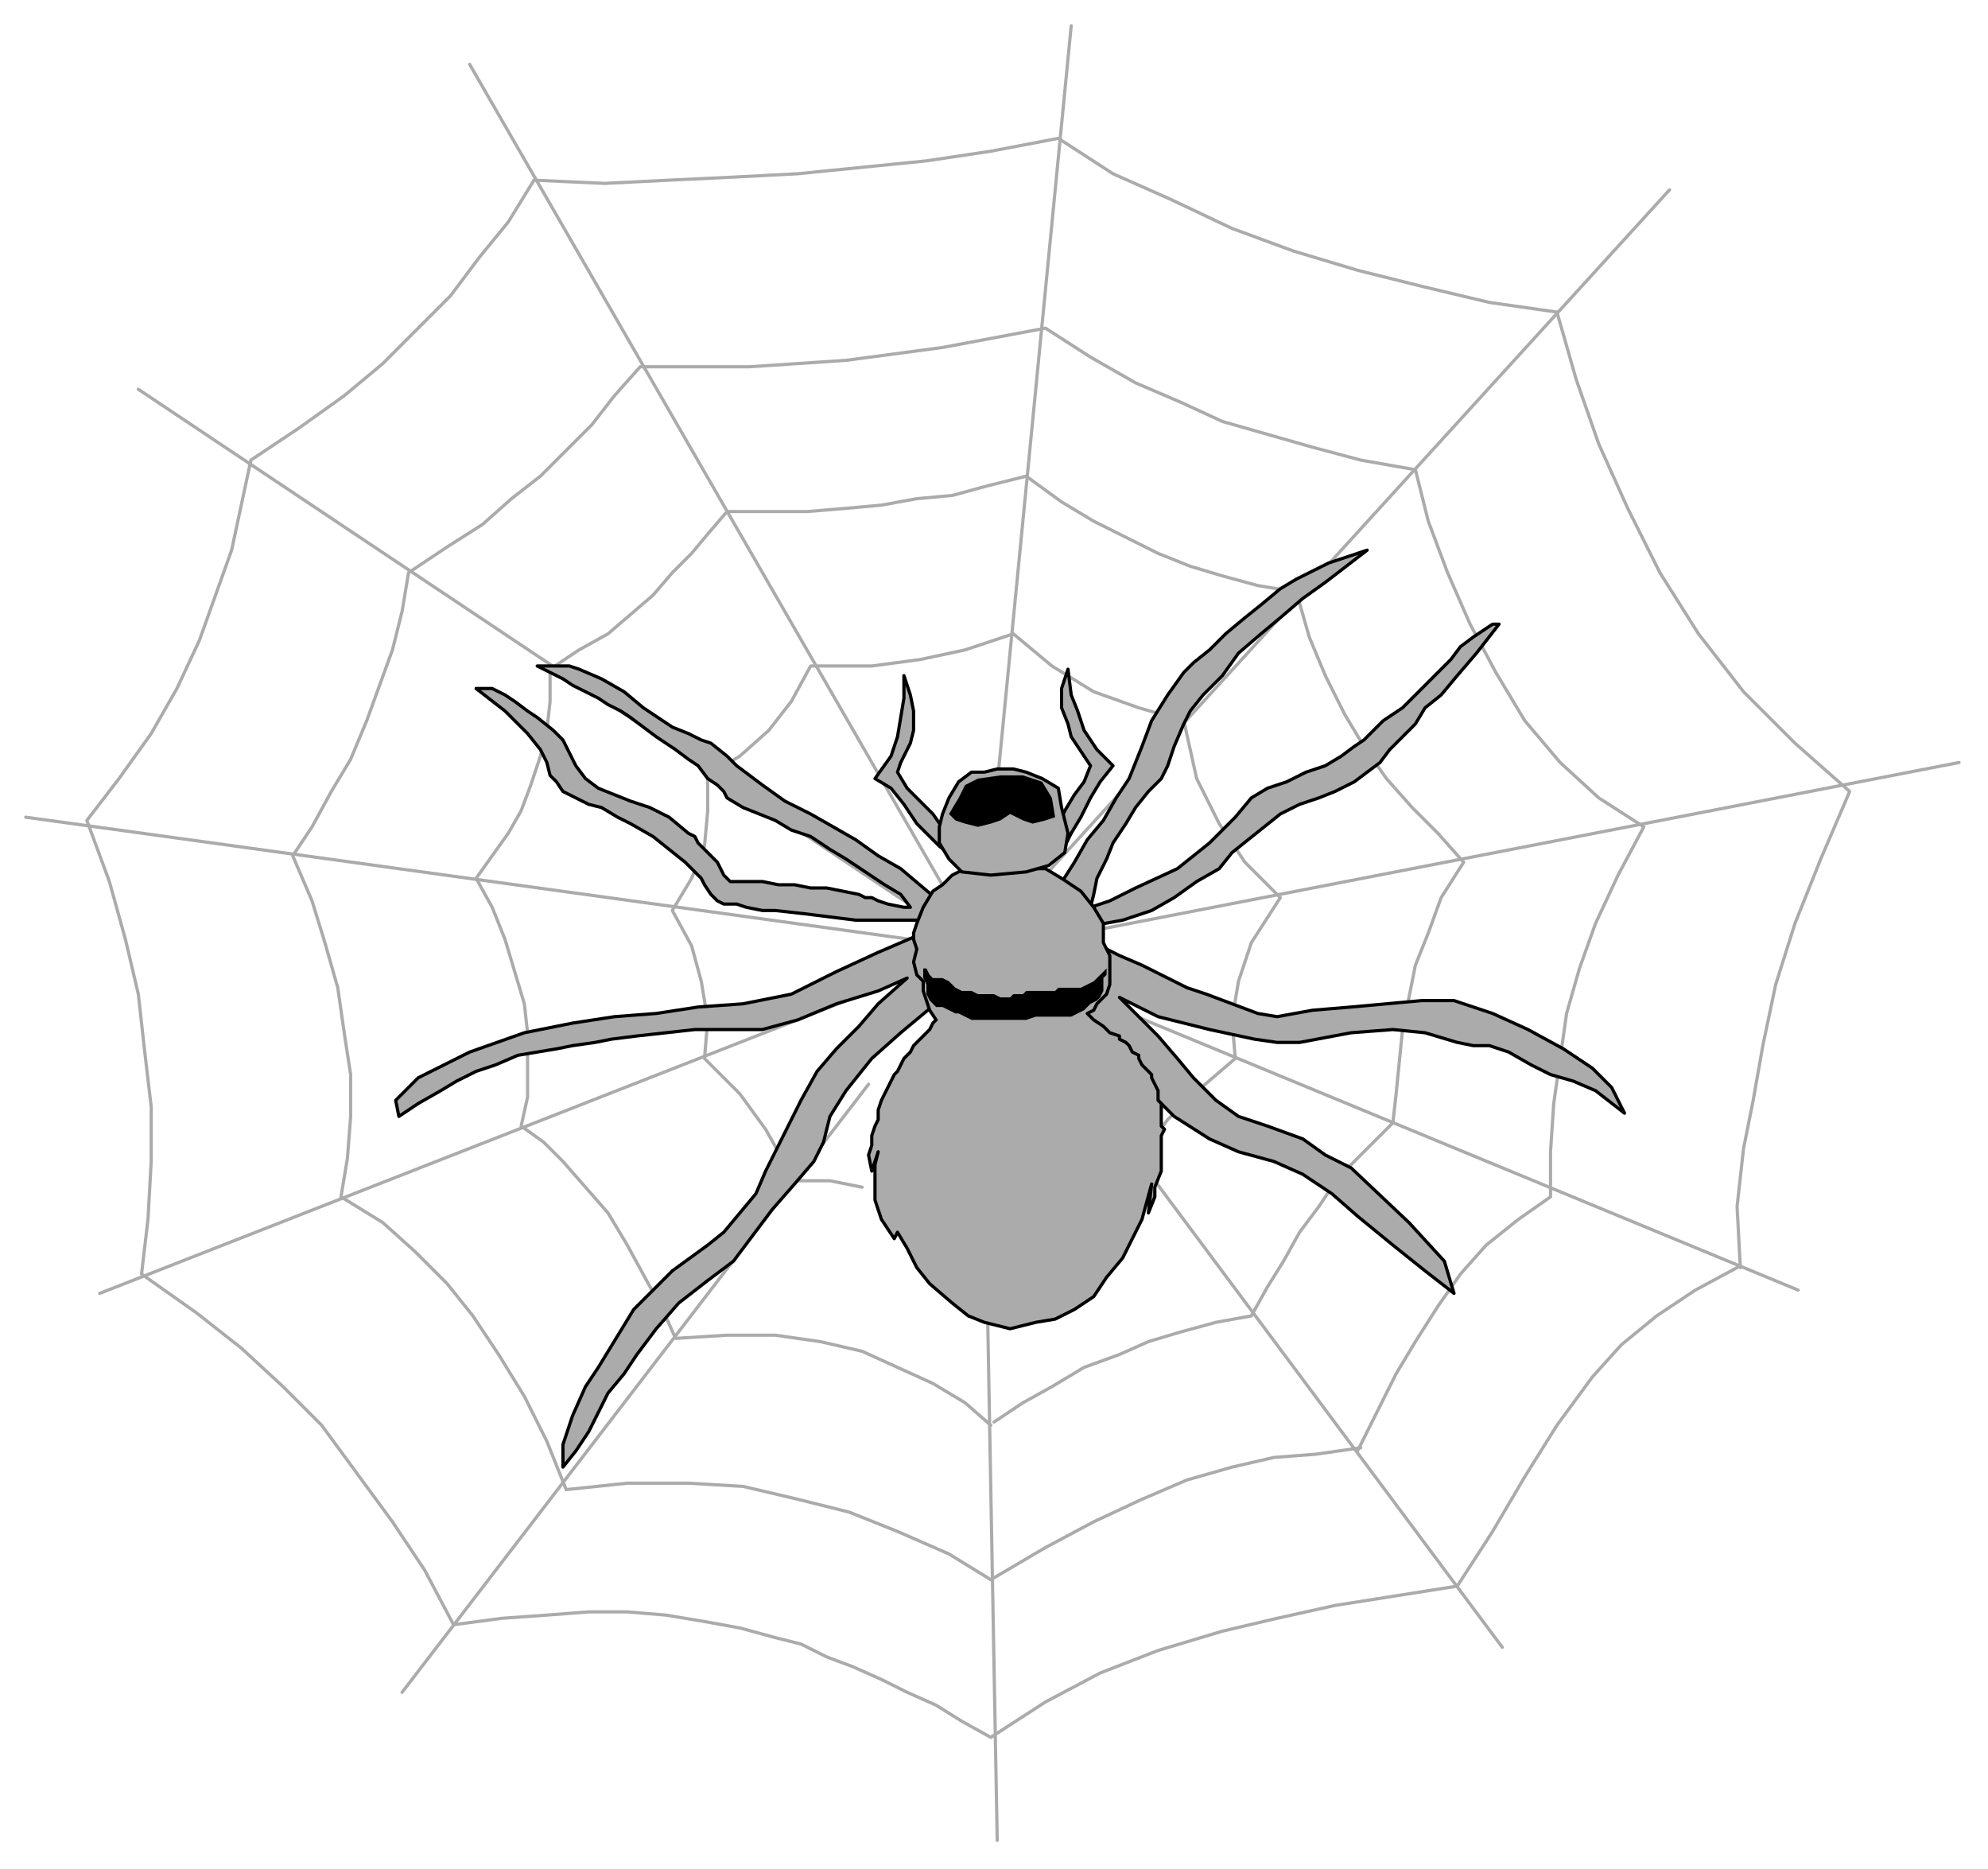 <?xml version="1.0" encoding="UTF-8" standalone="no"?>
<svg
   xmlns:dc="http://purl.org/dc/elements/1.1/"
   xmlns:cc="http://creativecommons.org/ns#"
   xmlns:rdf="http://www.w3.org/1999/02/22-rdf-syntax-ns#"
   xmlns:svg="http://www.w3.org/2000/svg"
   xmlns="http://www.w3.org/2000/svg"
   xmlns:sodipodi="http://sodipodi.sourceforge.net/DTD/sodipodi-0.dtd"
   xmlns:inkscape="http://www.inkscape.org/namespaces/inkscape"
   version="1.0"
   width="163.512mm"
   height="153.723mm"
   id="svg91"
   sodipodi:docname="SPIDR002.WMF">
  <sodipodi:namedview
     pagecolor="#ffffff"
     bordercolor="#666666"
     borderopacity="1"
     objecttolerance="10"
     gridtolerance="10"
     guidetolerance="10"
     inkscape:pageopacity="0"
     inkscape:pageshadow="2"
     inkscape:window-width="640"
     inkscape:window-height="480"
     id="namedview93" />
  <defs
     id="defs3">
    <pattern
       id="WMFhbasepattern"
       patternUnits="userSpaceOnUse"
       width="6"
       height="6"
       x="0"
       y="0" />
  </defs>
  <path
     style="fill:none;stroke:#ababab;stroke-width:1px;stroke-linecap:round;stroke-linejoin:round;stroke-miterlimit:4;stroke-dasharray:none;stroke-opacity:1;"
     d="  M 43,121   L 305,296   L 559,401  "
     id="path5" />
  <path
     style="fill:none;stroke:#ababab;stroke-width:1px;stroke-linecap:round;stroke-linejoin:round;stroke-miterlimit:4;stroke-dasharray:none;stroke-opacity:1;"
     d="  M 31,402   L 304,295   L 519,59  "
     id="path7" />
  <path
     style="fill:none;stroke:#ababab;stroke-width:1px;stroke-linecap:round;stroke-linejoin:round;stroke-miterlimit:4;stroke-dasharray:none;stroke-opacity:1;"
     d="  M 146,20   L 305,296   L 609,237  "
     id="path9" />
  <path
     style="fill:none;stroke:#ababab;stroke-width:1px;stroke-linecap:round;stroke-linejoin:round;stroke-miterlimit:4;stroke-dasharray:none;stroke-opacity:1;"
     d="  M 333,8   L 305,295   L 8,254  "
     id="path11" />
  <path
     style="fill:none;stroke:#ababab;stroke-width:1px;stroke-linecap:round;stroke-linejoin:round;stroke-miterlimit:4;stroke-dasharray:none;stroke-opacity:1;"
     d="  M 540,394   L 527,401   L 515,409   L 504,418   L 495,428   L 484,443   L 474,459   L 464,476   L 453,493   L 434,496   L 415,499   L 397,503   L 380,507   L 360,513   L 342,520   L 325,529   L 308,540   L 299,535   L 291,530   L 282,526   L 274,522   L 265,518   L 257,515   L 249,511   L 241,509   L 230,506   L 219,504   L 207,502   L 195,501   L 183,501   L 170,502   L 156,503   L 141,505   L 132,488   L 122,473   L 111,458   L 100,443   L 88,431   L 75,419   L 61,408   L 44,396   L 46,379   L 47,361   L 47,344   L 45,327   L 43,309   L 39,292   L 34,274   L 27,255   L 37,242   L 47,228   L 55,214   L 62,199   L 67,185   L 72,171   L 75,157   L 78,143   L 93,133   L 107,123   L 119,113   L 130,102   L 140,92   L 149,80   L 158,69   L 166,56   L 188,57   L 208,56   L 229,55   L 248,54   L 268,52   L 288,50   L 308,47   L 329,43   L 346,54   L 364,62   L 383,71   L 402,78   L 422,84   L 442,89   L 463,94   L 484,97   L 490,118   L 497,138   L 506,158   L 516,178   L 528,197   L 542,215   L 558,231   L 575,246   L 566,267   L 558,287   L 552,306   L 548,325   L 545,342   L 542,357   L 540,375   L 541,394  "
     id="path13" />
  <path
     style="fill:none;stroke:#ababab;stroke-width:1px;stroke-linecap:round;stroke-linejoin:round;stroke-miterlimit:4;stroke-dasharray:none;stroke-opacity:1;"
     d="  M 423,450   L 409,452   L 396,453   L 383,456   L 369,460   L 355,466   L 340,473   L 325,481   L 308,491   L 295,483   L 279,476   L 264,470   L 248,466   L 231,462   L 214,461   L 195,461   L 176,463   L 170,448   L 163,434   L 155,421   L 147,409   L 139,399   L 129,389   L 119,380   L 106,372   L 108,360   L 109,347   L 109,334   L 107,321   L 105,307   L 101,293   L 97,280   L 91,266   L 97,257   L 103,246   L 109,236   L 114,224   L 118,213   L 122,202   L 125,190   L 127,178   L 139,170   L 150,163   L 159,155   L 168,148   L 176,140   L 184,132   L 191,123   L 199,114   L 216,114   L 233,114   L 248,113   L 263,112   L 278,110   L 293,108   L 309,105   L 325,102   L 339,111   L 353,119   L 367,125   L 380,131   L 394,135   L 408,139   L 423,143   L 440,146   L 444,162   L 450,178   L 457,194   L 465,209   L 474,224   L 485,237   L 497,248   L 511,257   L 503,272   L 496,287   L 491,301   L 487,315   L 485,329   L 483,343   L 482,358   L 482,372   L 472,379   L 462,387   L 454,396   L 447,406   L 440,417   L 434,427   L 428,439   L 422,451  "
     id="path15" />
  <path
     style="fill:none;stroke:#ababab;stroke-width:1px;stroke-linecap:round;stroke-linejoin:round;stroke-miterlimit:4;stroke-dasharray:none;stroke-opacity:1;"
     d="  M 308,443   L 300,436   L 290,430   L 279,425   L 268,420   L 255,417   L 241,415   L 226,415   L 210,416   L 206,407   L 201,398   L 195,387   L 189,377   L 182,369   L 175,361   L 169,355   L 162,350   L 164,341   L 164,331   L 164,321   L 163,312   L 160,302   L 157,292   L 153,282   L 148,273   L 153,266   L 158,259   L 162,252   L 165,244   L 168,235   L 170,227   L 171,218   L 171,208   L 180,202   L 189,197   L 196,191   L 203,185   L 209,178   L 215,172   L 220,166   L 226,159   L 239,159   L 251,159   L 263,158   L 274,157   L 285,155   L 296,154   L 307,151   L 319,148   L 330,156   L 340,162   L 350,167   L 360,172   L 370,176   L 380,179   L 391,182   L 403,184   L 407,198   L 412,210   L 418,222   L 424,232   L 431,242   L 439,251   L 447,259   L 455,268   L 448,279   L 444,290   L 440,300   L 438,310   L 436,320   L 435,330   L 434,340   L 433,349   L 424,358   L 416,366   L 410,375   L 404,383   L 399,392   L 394,400   L 389,409   L 378,411   L 367,414   L 357,417   L 348,421   L 337,425   L 327,431   L 318,436   L 309,442  "
     id="path17" />
  <path
     style="fill:none;stroke:#ababab;stroke-width:1px;stroke-linecap:round;stroke-linejoin:round;stroke-miterlimit:4;stroke-dasharray:none;stroke-opacity:1;"
     d="  M 268,369   L 258,367   L 247,367   L 238,351   L 230,340   L 219,329   L 220,317   L 218,305   L 215,294   L 209,283   L 215,273   L 219,263   L 220,252   L 220,241   L 230,235   L 239,227   L 246,218   L 252,207   L 271,207   L 286,205   L 300,202   L 315,197   L 327,207   L 340,215   L 354,220   L 368,224   L 372,242   L 379,256   L 387,268   L 398,279   L 389,293   L 385,305   L 383,317   L 384,329   L 370,341   L 363,348   L 357,356  "
     id="path19" />
  <path
     style="fill:none;stroke:#ababab;stroke-width:1px;stroke-linecap:round;stroke-linejoin:round;stroke-miterlimit:4;stroke-dasharray:none;stroke-opacity:1;"
     d="  M 307,408   L 310,572  "
     id="path21" />
  <path
     style="fill:none;stroke:#ababab;stroke-width:1px;stroke-linecap:round;stroke-linejoin:round;stroke-miterlimit:4;stroke-dasharray:none;stroke-opacity:1;"
     d="  M 125,526   L 270,337  "
     id="path23" />
  <path
     style="fill:none;stroke:#ababab;stroke-width:1px;stroke-linecap:round;stroke-linejoin:round;stroke-miterlimit:4;stroke-dasharray:none;stroke-opacity:1;"
     d="  M 356,363   L 467,512  "
     id="path25" />
  <path
     style="fill:#ababab;fill-rule:evenodd;fill-opacity:1;stroke:#000000;stroke-width:1px;stroke-linecap:round;stroke-linejoin:round;stroke-miterlimit:4;stroke-dasharray:none;stroke-opacity:1;"
     d="  M 291,286   L 283,286   L 275,286   L 266,286   L 258,285   L 250,284   L 241,283   L 237,283   L 232,282   L 229,281   L 225,281   L 223,280   L 221,278   L 219,275   L 218,273   L 216,271   L 213,268   L 208,264   L 203,260   L 196,256   L 192,254   L 187,251   L 183,250   L 181,249   L 179,248   L 175,246   L 173,243   L 171,241   L 170,237   L 168,233   L 164,228   L 157,221   L 148,214   L 150,214   L 153,214   L 157,216   L 160,218   L 164,221   L 167,223   L 172,227   L 175,230   L 177,234   L 179,238   L 182,242   L 186,245   L 191,247   L 196,249   L 202,251   L 208,254   L 214,259   L 216,260   L 217,262   L 219,264   L 221,266   L 223,268   L 224,270   L 225,272   L 227,274   L 232,274   L 237,274   L 242,275   L 247,275   L 252,276   L 257,276   L 262,277   L 267,278   L 269,279   L 271,279   L 273,280   L 276,281   L 281,282   L 283,282   L 280,278   L 275,275   L 269,271   L 263,267   L 258,264   L 252,260   L 246,258   L 241,255   L 236,253   L 231,251   L 226,248   L 225,246   L 223,244   L 220,242   L 217,238   L 214,236   L 210,233   L 207,231   L 204,229   L 200,226   L 196,223   L 193,221   L 189,219   L 186,217   L 182,215   L 178,213   L 175,211   L 171,209   L 167,207   L 171,207   L 174,207   L 177,207   L 180,208   L 187,211   L 194,215   L 200,220   L 206,224   L 209,226   L 214,228   L 218,230   L 221,231   L 226,235   L 229,238   L 233,241   L 237,244   L 244,249   L 252,253   L 259,257   L 266,261   L 273,266   L 280,270   L 293,281   L 292,283   L 291,286   L 291,286  z "
     id="path27" />
  <path
     style="fill:#ababab;fill-rule:evenodd;fill-opacity:1;stroke:#000000;stroke-width:1px;stroke-linecap:round;stroke-linejoin:round;stroke-miterlimit:4;stroke-dasharray:none;stroke-opacity:1;"
     d="  M 287,290   L 273,296   L 260,302   L 246,309   L 231,312   L 217,313   L 204,315   L 191,316   L 178,318   L 163,321   L 146,327   L 130,335   L 123,342   L 124,347   L 130,343   L 137,339   L 142,336   L 148,333   L 154,331   L 161,328   L 167,327   L 173,326   L 178,325   L 185,324   L 190,323   L 198,322   L 207,321   L 216,320   L 224,320   L 237,320   L 248,317   L 260,312   L 273,308   L 282,304   L 273,312   L 267,319   L 260,326   L 254,333   L 249,342   L 242,356   L 238,364   L 235,371   L 225,383   L 220,387   L 209,395   L 197,407   L 186,425   L 182,431   L 178,440   L 175,449   L 175,456   L 179,451   L 183,445   L 186,439   L 189,433   L 194,427   L 198,421   L 204,413   L 211,405   L 220,398   L 224,395   L 228,392   L 234,384   L 240,376   L 247,368   L 253,361   L 256,355   L 258,347   L 263,339   L 271,329   L 280,321   L 292,311   L 287,290  z "
     id="path29" />
  <path
     style="fill:#ababab;fill-rule:evenodd;fill-opacity:1;stroke:#000000;stroke-width:1px;stroke-linecap:round;stroke-linejoin:round;stroke-miterlimit:4;stroke-dasharray:none;stroke-opacity:1;"
     d="  M 338,288   L 349,286   L 358,283   L 365,279   L 372,274   L 379,270   L 383,265   L 388,261   L 393,257   L 398,253   L 404,250   L 410,248   L 415,246   L 421,243   L 425,240   L 429,237   L 432,233   L 436,229   L 440,225   L 443,220   L 448,216   L 453,210   L 459,203   L 466,194   L 464,194   L 461,196   L 458,198   L 454,201   L 451,205   L 448,208   L 445,211   L 440,216   L 436,220   L 430,224   L 424,230   L 421,232   L 417,235   L 412,238   L 406,240   L 400,243   L 394,245   L 389,248   L 384,254   L 376,262   L 366,270   L 353,276   L 345,280   L 339,282   L 340,278   L 341,273   L 344,267   L 346,262   L 350,256   L 353,251   L 357,246   L 361,242   L 363,238   L 365,232   L 368,225   L 370,221   L 374,216   L 380,210   L 385,203   L 392,197   L 398,192   L 405,186   L 412,181   L 425,171   L 413,175   L 407,178   L 403,180   L 398,183   L 392,188   L 387,192   L 381,197   L 376,202   L 371,206   L 368,209   L 363,216   L 358,224   L 355,232   L 353,237   L 351,242   L 347,248   L 343,255   L 338,261   L 334,268   L 327,279   L 338,288  z "
     id="path31" />
  <path
     style="fill:#ababab;fill-rule:evenodd;fill-opacity:1;stroke:#000000;stroke-width:1px;stroke-linecap:round;stroke-linejoin:round;stroke-miterlimit:4;stroke-dasharray:none;stroke-opacity:1;"
     d="  M 340,293   L 348,297   L 355,300   L 361,303   L 369,307   L 375,309   L 383,312   L 391,315   L 397,316   L 408,314   L 420,313   L 431,312   L 442,311   L 452,311   L 464,315   L 475,320   L 486,326   L 495,332   L 501,338   L 505,346   L 496,339   L 489,336   L 482,334   L 476,331   L 469,327   L 463,325   L 458,325   L 453,324   L 443,321   L 433,320   L 420,321   L 404,324   L 397,324   L 390,323   L 376,320   L 360,316   L 348,310   L 349,311   L 360,322   L 366,329   L 371,335   L 378,342   L 385,347   L 394,350   L 405,354   L 412,359   L 420,363   L 438,380   L 449,392   L 452,402   L 443,395   L 433,387   L 422,378   L 414,371   L 405,365   L 396,361   L 385,358   L 376,354   L 365,347   L 355,337   L 347,326   L 338,317   L 340,293  z "
     id="path33" />
  <path
     style="fill:#ababab;fill-rule:evenodd;fill-opacity:1;stroke:#000000;stroke-width:1px;stroke-linecap:round;stroke-linejoin:round;stroke-miterlimit:4;stroke-dasharray:none;stroke-opacity:1;"
     d="  M 296,272   L 293,275   L 290,277   L 287,282   L 285,287   L 284,290   L 284,292   L 285,295   L 284,299   L 285,303   L 287,305   L 287,308   L 288,311   L 289,314   L 291,317   L 290,318   L 289,320   L 287,322   L 286,323   L 284,325   L 283,327   L 281,329   L 280,331   L 279,333   L 278,334   L 277,336   L 276,338   L 275,340   L 274,342   L 273,345   L 273,348   L 272,350   L 271,353   L 271,356   L 270,359   L 271,364   L 272,361   L 273,358   L 272,362   L 272,367   L 272,373   L 274,379   L 278,385   L 279,383   L 282,388   L 285,394   L 289,399   L 296,405   L 301,409   L 306,411   L 314,413   L 322,411   L 328,410   L 334,407   L 340,403   L 344,397   L 349,391   L 352,385   L 355,379   L 358,368   L 357,377   L 359,372   L 359,369   L 361,364   L 361,363   L 361,361   L 361,359   L 361,358   L 361,357   L 361,355   L 361,354   L 361,353   L 362,351   L 361,350   L 361,348   L 361,346   L 361,345   L 361,343   L 360,342   L 360,340   L 360,339   L 359,337   L 359,337   L 358,335   L 358,334   L 357,333   L 356,332   L 355,331   L 354,329   L 354,328   L 352,327   L 351,325   L 350,324   L 348,323   L 348,322   L 345,321   L 343,319   L 340,317   L 338,315   L 340,314   L 341,312   L 344,309   L 345,306   L 345,303   L 345,300   L 345,297   L 343,293   L 343,287   L 340,282   L 336,277   L 330,273   L 325,270   L 320,270   L 318,269   L 316,270   L 300,270   L 296,272  z "
     id="path35" />
  <path
     style="fill:#ababab;fill-rule:evenodd;fill-opacity:1;stroke:#000000;stroke-width:1px;stroke-linecap:round;stroke-linejoin:round;stroke-miterlimit:4;stroke-dasharray:none;stroke-opacity:1;"
     d="  M 290,253   L 285,248   L 282,245   L 279,240   L 280,237   L 283,231   L 284,227   L 284,221   L 283,216   L 281,210   L 281,217   L 280,223   L 279,229   L 277,235   L 272,242   L 277,245   L 281,250   L 285,256   L 289,260   L 292,263   L 297,267   L 297,263   L 290,253  z "
     id="path37" />
  <path
     style="fill:#ababab;fill-rule:evenodd;fill-opacity:1;stroke:#000000;stroke-width:1px;stroke-linecap:round;stroke-linejoin:round;stroke-miterlimit:4;stroke-dasharray:none;stroke-opacity:1;"
     d="  M 331,252   L 334,247   L 337,243   L 339,238   L 337,235   L 333,229   L 332,225   L 330,220   L 330,214   L 332,208   L 333,216   L 335,221   L 337,227   L 341,233   L 346,238   L 342,243   L 339,248   L 336,254   L 333,259   L 331,263   L 326,267   L 326,264   L 331,252  z "
     id="path39" />
  <path
     style="fill:#ababab;fill-rule:evenodd;fill-opacity:1;stroke:#000000;stroke-width:1px;stroke-linecap:round;stroke-linejoin:round;stroke-miterlimit:4;stroke-dasharray:none;stroke-opacity:1;"
     d="  M 329,245   L 324,242   L 319,240   L 315,239   L 310,239   L 306,240   L 302,240   L 298,243   L 295,248   L 293,253   L 292,257   L 292,262   L 295,267   L 299,271   L 308,272   L 319,271   L 326,269   L 331,265   L 332,259   L 330,251   L 329,245  z "
     id="path41" />
  <path
     style="fill:#000000;fill-rule:evenodd;fill-opacity:1;stroke:none;"
     d="  M 295,253   L 297,255   L 300,256   L 304,257   L 308,256   L 311,255   L 314,253   L 318,255   L 321,256   L 325,255   L 328,254   L 327,248   L 324,243   L 318,241   L 311,241   L 304,242   L 300,244   L 298,248   L 295,253  z "
     id="path43" />
  <path
     style="fill:none;stroke:none;"
     d="  M 314,254   L 314,254   L 314,255   L 314,255   L 314,256   L 314,256   L 314,257   L 314,257   L 314,257   L 314,258   L 314,259   L 314,259   L 314,259   L 314,260   L 314,261   L 313,261   L 313,262   L 313,263   L 313,263   L 313,264   L 313,265   L 313,266   L 312,267   L 312,269   L 312,270  "
     id="path45" />
  <path
     style="fill:#000000;fill-rule:evenodd;fill-opacity:1;stroke:none;"
     d="  M 287,301   L 287,302   L 287,304   L 288,306   L 288,308   L 288,309   L 289,311   L 290,312   L 291,313   L 292,313   L 293,313   L 293,313   L 295,314   L 295,314   L 297,315   L 298,315   L 300,316   L 302,317   L 305,317   L 308,317   L 311,317   L 314,317   L 317,317   L 319,317   L 322,316   L 324,316   L 327,316   L 330,316   L 333,316   L 335,315   L 337,314   L 339,312   L 341,311   L 342,310   L 343,308   L 343,306   L 343,305   L 343,304   L 344,303   L 344,301   L 342,303   L 340,305   L 338,306   L 336,307   L 333,307   L 331,307   L 329,307   L 328,308   L 327,308   L 325,308   L 324,308   L 322,308   L 321,308   L 319,308   L 318,309   L 317,309   L 315,309   L 314,310   L 312,310   L 311,310   L 309,309   L 308,309   L 307,309   L 304,309   L 302,308   L 301,308   L 299,308   L 297,307   L 296,306   L 295,305   L 293,304   L 292,304   L 291,304   L 290,304   L 289,303   L 288,301   L 287,301  z "
     id="path47" />
  <path
     style="fill:none;stroke:none;"
     d="  M 295,280   L 295,281   L 295,281   L 295,282   L 295,282   L 295,282   L 295,283   L 295,283   L 295,284   L 295,284   L 294,285   L 294,285   L 294,286   L 294,286   L 294,287   L 294,287   L 294,288   L 294,288   L 294,289   L 294,289   L 294,290   L 294,290   L 294,290   L 294,291   L 294,291   L 294,292   L 294,292   L 295,293   L 295,293   L 295,294   L 295,294  "
     id="path49" />
  <path
     style="fill:none;stroke:none;"
     d="  M 301,288   L 301,289   L 301,289   L 301,290   L 301,290   L 301,291   L 301,291   L 301,292   L 301,292   L 301,293   L 301,293   L 301,294   L 302,294   L 302,295   L 302,295   L 302,295   L 302,296   L 302,296   L 302,297   L 302,297   L 303,298   L 303,298   L 303,299   L 303,299   L 303,299   L 303,300   L 304,300   L 304,301   L 304,301   L 304,302   L 305,302   L 305,303  "
     id="path51" />
  <path
     style="fill:none;stroke:none;"
     d="  M 327,280   L 329,281   L 329,281   L 329,282   L 330,282   L 330,283   L 331,283   L 331,283   L 331,284   L 332,284   L 332,285   L 332,285   L 332,285   L 333,286   L 333,286   L 333,287   L 333,287   L 333,288   L 333,288   L 334,289   L 334,289   L 334,290   L 334,290   L 334,290   L 334,291   L 334,291   L 334,292   L 334,293   L 334,293   L 334,294   L 334,294   L 334,295  "
     id="path53" />
  <path
     style="fill:none;stroke:none;"
     d="  M 326,289   L 326,290   L 326,290   L 326,291   L 327,291   L 327,292   L 327,292   L 327,293   L 327,293   L 327,293   L 328,294   L 328,294   L 328,295   L 328,295   L 328,296   L 328,296   L 328,297   L 328,297   L 328,298   L 328,298   L 328,299   L 328,299   L 328,299   L 328,300   L 328,300   L 328,301   L 328,301   L 328,302   L 328,302   L 328,303   L 328,303  "
     id="path55" />
  <path
     style="fill:none;stroke:none;"
     d="  M 323,297   L 323,297   L 323,298   L 323,298   L 323,299   L 323,299   L 323,300   L 323,300   L 323,301   L 323,301   L 322,302   L 322,303   L 322,303   L 322,304   L 322,305   L 322,305   L 322,306  "
     id="path57" />
  <path
     style="fill:none;stroke:none;"
     d="  M 283,340   L 283,341   L 283,341   L 283,342   L 282,342   L 282,343   L 282,344   L 282,344   L 282,345   L 281,346   L 281,346   L 281,347   L 281,348   L 281,349   L 281,349   L 281,350   L 281,351   L 280,352   L 280,352   L 280,353   L 280,354   L 280,355   L 280,355   L 280,356   L 280,357   L 280,357   L 281,358   L 281,359   L 281,359   L 281,360   L 281,361   L 281,362   L 282,362  "
     id="path59" />
  <path
     style="fill:none;stroke:none;"
     d="  M 288,361   L 288,361   L 288,362   L 288,363   L 289,363   L 289,364   L 289,365   L 289,365   L 289,366   L 289,367   L 290,367   L 290,368   L 290,369   L 290,370   L 291,370   L 291,371   L 291,372   L 291,373   L 292,373   L 292,374   L 292,375   L 293,375   L 293,376   L 293,377   L 294,377   L 294,378   L 294,379   L 295,380   L 295,380   L 295,381   L 295,381   L 296,382   L 296,383  "
     id="path61" />
  <path
     style="fill:none;stroke:none;"
     d="  M 304,383   L 305,384   L 305,384   L 305,385   L 305,385   L 306,386   L 306,386   L 307,387   L 307,387   L 307,388   L 308,389   L 308,389   L 308,390   L 309,390   L 309,391   L 310,391   L 310,392   L 310,392   L 311,393   L 311,393   L 312,394   L 312,394   L 312,395   L 313,395   L 313,396   L 314,396   L 314,396   L 315,397   L 315,397   L 315,398   L 316,398   L 316,399  "
     id="path63" />
  <path
     style="fill:none;stroke:none;"
     d="  M 349,341   L 349,342   L 350,342   L 350,343   L 351,344   L 351,344   L 351,345   L 352,346   L 352,346   L 352,347   L 352,347   L 352,348   L 352,348   L 352,349   L 352,350   L 352,350   L 352,351   L 352,351   L 352,352   L 352,353   L 352,353   L 352,354   L 351,354   L 351,355   L 351,356   L 351,356   L 351,357   L 351,357   L 351,358   L 351,359   L 351,359   L 351,360   L 351,361  "
     id="path65" />
  <path
     style="fill:none;stroke:none;"
     d="  M 344,358   L 344,359   L 344,359   L 344,360   L 344,361   L 344,361   L 344,362   L 344,362   L 344,363   L 344,363   L 344,363   L 344,364   L 343,365   L 343,365   L 343,366   L 343,366   L 343,366   L 343,367   L 343,367   L 343,368   L 343,368   L 343,369   L 343,369   L 343,370   L 342,370   L 342,371   L 342,371   L 342,371   L 342,372   L 341,373   L 341,373   L 341,374   L 341,374  "
     id="path67" />
  <path
     style="fill:none;stroke:none;"
     d="  M 346,374   L 346,375   L 346,376   L 346,376   L 346,377   L 346,377   L 346,378   L 345,378   L 345,379   L 345,379   L 345,380   L 345,380   L 344,380   L 344,381   L 344,381   L 344,382   L 343,382   L 343,383   L 343,383   L 343,383   L 342,384   L 342,384   L 342,384   L 342,385   L 341,385   L 341,386   L 341,386   L 341,387   L 341,387   L 341,388   L 341,388  "
     id="path69" />
  <path
     style="fill:none;stroke:none;"
     d="  M 333,391   L 333,392   L 333,392   L 333,392   L 332,392   L 332,393   L 332,393   L 332,394   L 332,394   L 332,394   L 332,395   L 332,395   L 331,396   L 331,396   L 331,396   L 331,397   L 331,397   L 330,398   L 330,398   L 330,399   L 329,399   L 329,400   L 329,400   L 329,401   L 328,401  "
     id="path71" />
  <path
     style="fill:none;stroke:none;"
     d="  M 297,391   L 297,392   L 298,392   L 298,393   L 298,394   L 298,394   L 299,395   L 299,395   L 299,395   L 300,396   L 300,396   L 300,397   L 301,397   L 301,397   L 301,398   L 302,398   L 302,399   L 302,399   L 303,399   L 303,400   L 304,400   L 304,400   L 305,401   L 305,401   L 305,402   L 306,402   L 306,402   L 307,403   L 307,403   L 308,403   L 308,404   L 308,404  "
     id="path73" />
  <path
     style="fill:none;stroke:none;"
     d="  M 337,356   L 337,357   L 337,357   L 337,358   L 337,358   L 337,359   L 337,359   L 337,360   L 337,361   L 337,362   L 337,362   L 337,363   L 337,363   L 337,364   L 337,365   L 337,365   L 337,366   L 337,367   L 337,367   L 336,368   L 336,368   L 336,369   L 336,370   L 336,370   L 336,371   L 335,371   L 335,372   L 335,373   L 335,373   L 334,374   L 334,374   L 334,375  "
     id="path75" />
  <path
     style="fill:none;stroke:none;"
     d="  M 326,376   L 326,376   L 326,377   L 326,377   L 326,378   L 326,378   L 326,379   L 326,380   L 326,380   L 326,380   L 326,381   L 325,382   L 325,382   L 325,382   L 325,383   L 325,383   L 325,384   L 324,384   L 324,385   L 324,385   L 324,386   L 324,386   L 324,387   L 324,387   L 323,387   L 323,388   L 323,388   L 323,389   L 323,389   L 323,390   L 323,390  "
     id="path77" />
  <path
     style="fill:none;stroke:none;"
     d="  M 298,320   L 298,321   L 298,321   L 298,322   L 297,322   L 297,323   L 297,323   L 297,324   L 297,324   L 297,325   L 297,325   L 296,326   L 296,326   L 296,327   L 296,327   L 295,328   L 295,328   L 295,328   L 295,329   L 295,329   L 294,330   L 294,330   L 294,331   L 294,331   L 294,332   L 293,332   L 293,333   L 293,333   L 293,334   L 293,334   L 293,335   L 293,335   L 293,336  "
     id="path79" />
  <path
     style="fill:none;stroke:none;"
     d="  M 299,329   L 299,330   L 298,330   L 298,331   L 298,331   L 298,332   L 298,333   L 297,334   L 297,335   L 297,335   L 297,336   L 296,337   L 296,338   L 296,339   L 296,340   L 295,340   L 295,341   L 295,342   L 295,343   L 295,344   L 295,345   L 295,346   L 295,346   L 295,347   L 295,348   L 295,349   L 295,350   L 295,350   L 295,351   L 296,352   L 296,352   L 297,353   L 297,353  "
     id="path81" />
  <path
     style="fill:none;stroke:none;"
     d="  M 300,349   L 300,350   L 300,350   L 300,351   L 300,352   L 300,352   L 300,353   L 301,353   L 301,354   L 301,355   L 301,355   L 301,356   L 301,356   L 301,357   L 302,358   L 302,358   L 302,359   L 302,359   L 302,360   L 303,361   L 303,361   L 303,362   L 303,363   L 303,363   L 304,364   L 304,364   L 304,365   L 304,366   L 304,366   L 305,367   L 305,367   L 305,368   L 305,369  "
     id="path83" />
  <path
     style="fill:none;stroke:none;"
     d="  M 315,361   L 315,361   L 315,362   L 315,362   L 315,363   L 315,363   L 315,364   L 315,364   L 315,365   L 315,365   L 316,366   L 316,367   L 316,367   L 316,367   L 316,368   L 316,368  "
     id="path85" />
  <path
     style="fill:none;stroke:none;"
     d="  M 335,321   L 336,321   L 336,322   L 336,322   L 337,323   L 337,323   L 337,323   L 338,324   L 338,324   L 338,325   L 339,325   L 339,325   L 339,326   L 340,326   L 340,327   L 340,327   L 341,328   L 341,328   L 341,328   L 342,329   L 342,329   L 343,330   L 343,330   L 343,330   L 343,331   L 344,331   L 344,332   L 344,332   L 345,333   L 345,333   L 345,333  "
     id="path87" />
  <path
     style="fill:none;stroke:none;"
     d="  M 336,331   L 337,332   L 337,333   L 337,333   L 338,334   L 338,334   L 338,335   L 339,336   L 339,336   L 339,337   L 339,337   L 340,338   L 340,339   L 340,339   L 340,340   L 340,341   L 341,341   L 341,342   L 341,342   L 341,343   L 341,344   L 342,344   L 342,345   L 342,345   L 342,346   L 342,347   L 342,348   L 342,348   L 342,349   L 343,350   L 343,350   L 343,351   L 343,352  "
     id="path89" />
</svg>
